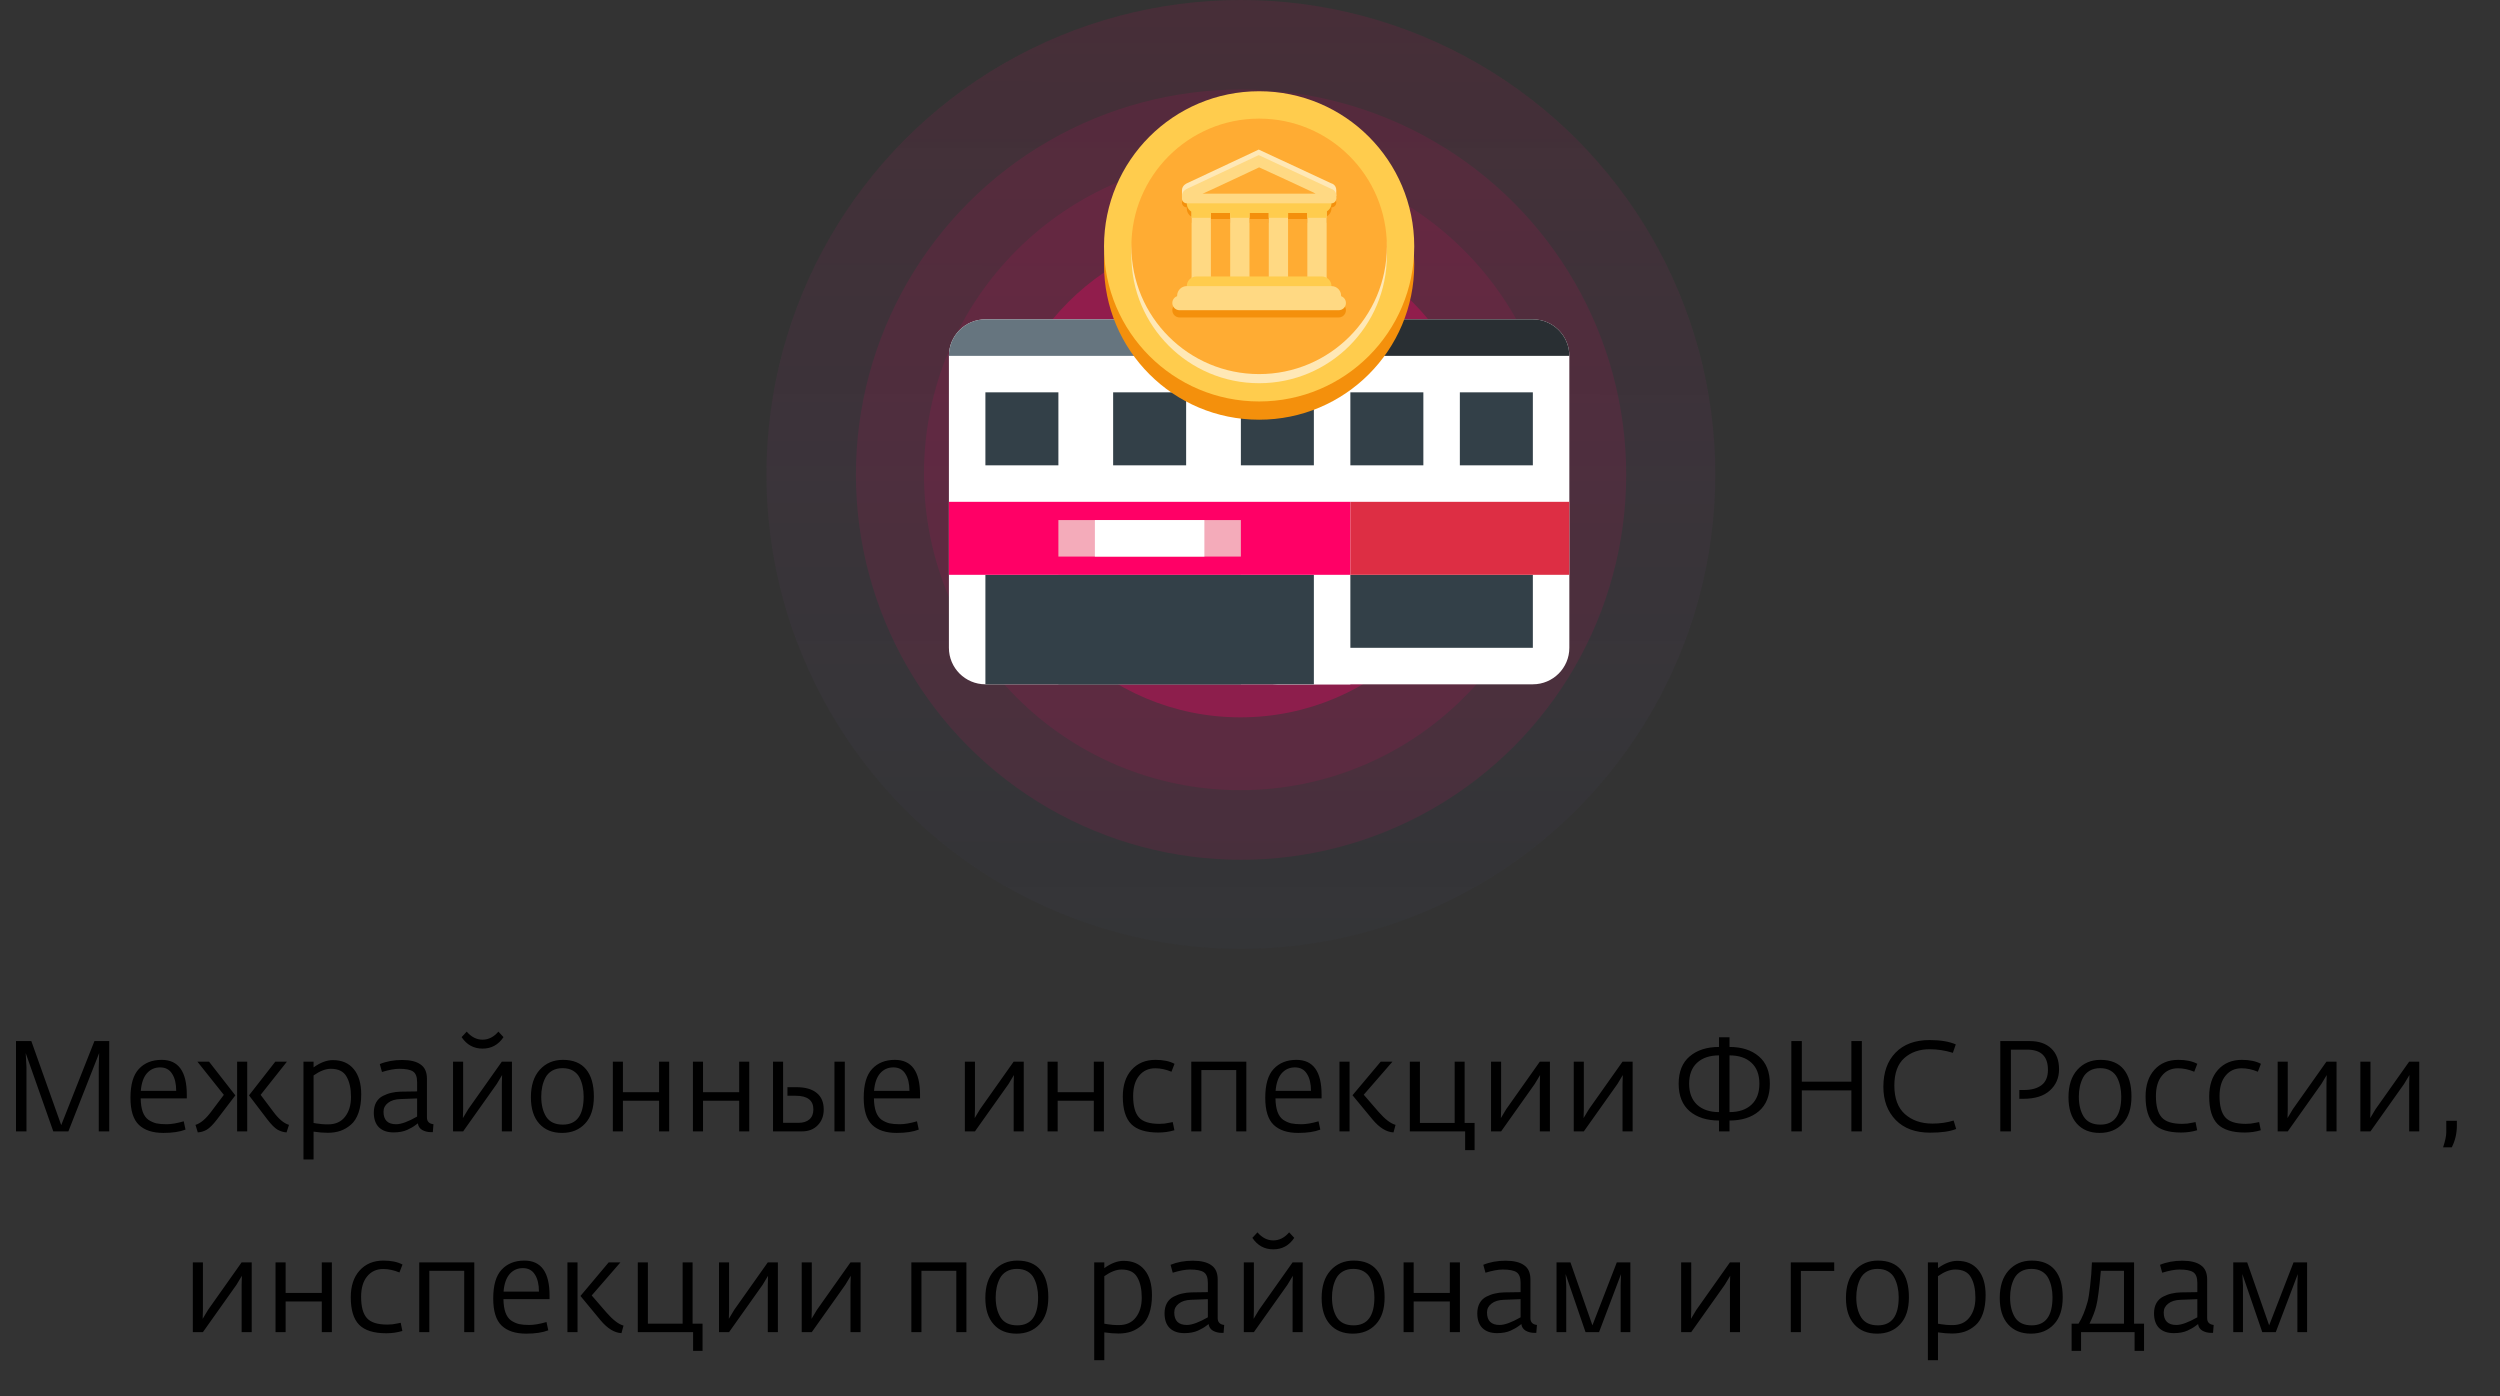 <?xml version="1.0" encoding="UTF-8"?> <svg xmlns="http://www.w3.org/2000/svg" width="274" height="153" viewBox="0 0 274 153" fill="none"><rect x="0" y="0" width="274" height="153" fill="#333333" stroke="none"/> <path d="M1.753 124V114.102H3.433L6.709 123.314L10.349 114.102H11.973V124H10.825V116.916L10.867 115.418L7.493 124H5.841L2.817 115.418L2.901 116.944V124H1.753ZM17.911 124.168C16.735 124.168 15.839 123.874 15.223 123.286C14.607 122.698 14.299 121.709 14.299 120.318C14.299 118.862 14.607 117.807 15.223 117.154C15.839 116.491 16.67 116.16 17.715 116.16C19.554 116.16 20.473 117.434 20.473 119.982V120.388H15.419C15.429 120.976 15.503 121.466 15.643 121.858C15.783 122.241 15.989 122.53 16.259 122.726C16.539 122.913 16.829 123.043 17.127 123.118C17.435 123.183 17.809 123.216 18.247 123.216C18.77 123.216 19.4 123.109 20.137 122.894L20.333 123.804C19.708 124.047 18.901 124.168 17.911 124.168ZM15.433 119.562H19.311C19.311 118.769 19.162 118.143 18.863 117.686C18.574 117.219 18.135 116.986 17.547 116.986C16.959 116.986 16.474 117.205 16.091 117.644C15.718 118.083 15.499 118.722 15.433 119.562ZM31.407 124.112C31.08 124.093 30.753 123.995 30.427 123.818C30.11 123.631 29.736 123.258 29.307 122.698L27.291 120.052L30.175 116.356H31.449L28.565 119.996L29.965 121.858C30.544 122.642 31.113 123.118 31.673 123.286L31.407 124.112ZM21.677 124.112L21.425 123.286C21.976 123.118 22.545 122.642 23.133 121.858L24.533 119.996L21.635 116.356H22.909L25.793 120.052L23.777 122.698C23.348 123.258 22.974 123.631 22.657 123.818C22.34 123.995 22.013 124.093 21.677 124.112ZM25.989 124V116.356H27.095V124H25.989ZM33.261 127.08V116.356H34.367V116.986C35.104 116.454 35.809 116.188 36.481 116.188C37.47 116.188 38.236 116.519 38.777 117.182C39.318 117.835 39.589 118.759 39.589 119.954C39.589 120.719 39.491 121.387 39.295 121.956C39.099 122.516 38.824 122.95 38.469 123.258C38.114 123.566 37.727 123.795 37.307 123.944C36.887 124.084 36.425 124.154 35.921 124.154C35.454 124.154 34.936 124.112 34.367 124.028V127.08H33.261ZM35.963 123.23C36.766 123.23 37.382 122.955 37.811 122.404C38.25 121.844 38.469 121.121 38.469 120.234C38.469 119.301 38.306 118.554 37.979 117.994C37.662 117.425 37.088 117.14 36.257 117.14C35.688 117.14 35.058 117.383 34.367 117.868V123.076C34.404 123.076 34.512 123.095 34.689 123.132C34.876 123.16 35.067 123.183 35.263 123.202C35.459 123.221 35.692 123.23 35.963 123.23ZM43.139 124.112C42.449 124.112 41.912 123.925 41.529 123.552C41.156 123.179 40.969 122.642 40.969 121.942C40.969 121.503 41.058 121.125 41.235 120.808C41.422 120.491 41.669 120.257 41.977 120.108C42.285 119.949 42.593 119.837 42.901 119.772C43.209 119.697 43.541 119.655 43.895 119.646L45.715 119.618V118.596C45.715 118.017 45.566 117.63 45.267 117.434C44.978 117.238 44.474 117.14 43.755 117.14C43.261 117.14 42.63 117.257 41.865 117.49L41.627 116.622C42.346 116.323 43.163 116.174 44.077 116.174C44.964 116.174 45.636 116.337 46.093 116.664C46.56 116.981 46.793 117.504 46.793 118.232V122.474C46.793 122.913 47.031 123.16 47.507 123.216L47.437 124.084H47.241C46.886 124.084 46.565 124.005 46.275 123.846C45.995 123.678 45.837 123.435 45.799 123.118C45.781 123.127 45.692 123.193 45.533 123.314C45.384 123.426 45.248 123.515 45.127 123.58C45.006 123.645 44.843 123.729 44.637 123.832C44.432 123.925 44.203 123.995 43.951 124.042C43.699 124.089 43.428 124.112 43.139 124.112ZM43.419 123.216C43.97 123.216 44.735 122.936 45.715 122.376V120.388L43.881 120.458C43.303 120.477 42.85 120.617 42.523 120.878C42.197 121.13 42.033 121.452 42.033 121.844C42.033 122.759 42.495 123.216 43.419 123.216ZM55.184 113.668C54.624 114.508 53.858 114.928 52.888 114.928C51.917 114.928 51.152 114.508 50.592 113.668L51.152 113.066C51.656 113.654 52.234 113.948 52.888 113.948C53.541 113.948 54.12 113.654 54.624 113.066L55.184 113.668ZM49.654 124V116.356H50.76V121.578L50.732 122.544L51.32 121.564L55.002 116.356H56.108V124H55.002V118.792L55.03 117.826L54.442 118.806L50.76 124H49.654ZM61.602 124.168C60.538 124.168 59.703 123.827 59.096 123.146C58.489 122.465 58.186 121.503 58.186 120.262C58.186 118.974 58.508 117.971 59.152 117.252C59.805 116.524 60.655 116.16 61.7 116.16C62.82 116.16 63.665 116.505 64.234 117.196C64.803 117.887 65.088 118.881 65.088 120.178C65.088 121.475 64.766 122.465 64.122 123.146C63.487 123.827 62.647 124.168 61.602 124.168ZM61.686 123.258C63.207 123.258 63.968 122.231 63.968 120.178C63.968 119.786 63.931 119.422 63.856 119.086C63.791 118.75 63.679 118.423 63.52 118.106C63.361 117.789 63.123 117.537 62.806 117.35C62.489 117.163 62.106 117.07 61.658 117.07C61.219 117.07 60.837 117.163 60.51 117.35C60.193 117.537 59.95 117.789 59.782 118.106C59.623 118.414 59.507 118.741 59.432 119.086C59.357 119.431 59.32 119.8 59.32 120.192C59.32 121.088 59.502 121.825 59.866 122.404C60.239 122.973 60.846 123.258 61.686 123.258ZM67.167 124V116.356H68.273V119.702H72.235V116.356H73.341V124H72.235V120.64H68.273V124H67.167ZM75.945 124V116.356H77.051V119.702H81.013V116.356H82.119V124H81.013V120.64H77.051V124H75.945ZM84.722 124V116.356H85.828V123.062H87.508C88.021 123.062 88.423 122.936 88.712 122.684C89.001 122.432 89.146 122.068 89.146 121.592C89.146 120.593 88.497 120.094 87.2 120.094H86.304V119.156H87.298C88.259 119.156 88.997 119.366 89.51 119.786C90.023 120.197 90.28 120.803 90.28 121.606C90.28 122.306 90.061 122.88 89.622 123.328C89.193 123.776 88.614 124 87.886 124H84.722ZM91.456 124V116.356H92.59V124H91.456ZM98.275 124.168C97.099 124.168 96.203 123.874 95.587 123.286C94.971 122.698 94.663 121.709 94.663 120.318C94.663 118.862 94.971 117.807 95.587 117.154C96.203 116.491 97.033 116.16 98.079 116.16C99.917 116.16 100.837 117.434 100.837 119.982V120.388H95.783C95.792 120.976 95.867 121.466 96.007 121.858C96.147 122.241 96.352 122.53 96.623 122.726C96.903 122.913 97.192 123.043 97.491 123.118C97.799 123.183 98.172 123.216 98.611 123.216C99.133 123.216 99.763 123.109 100.501 122.894L100.697 123.804C100.071 124.047 99.264 124.168 98.275 124.168ZM95.797 119.562H99.675C99.675 118.769 99.525 118.143 99.227 117.686C98.937 117.219 98.499 116.986 97.911 116.986C97.323 116.986 96.837 117.205 96.455 117.644C96.081 118.083 95.862 118.722 95.797 119.562ZM105.749 124V116.356H106.855V121.578L106.827 122.544L107.415 121.564L111.097 116.356H112.203V124H111.097V118.792L111.125 117.826L110.537 118.806L106.855 124H105.749ZM114.814 124V116.356H115.92V119.702H119.882V116.356H120.988V124H119.882V120.64H115.92V124H114.814ZM126.951 124.126C125.588 124.126 124.599 123.818 123.983 123.202C123.367 122.577 123.059 121.569 123.059 120.178C123.059 118.946 123.381 117.971 124.025 117.252C124.678 116.524 125.551 116.16 126.643 116.16C127.492 116.16 128.188 116.305 128.729 116.594L128.393 117.462C127.786 117.21 127.194 117.084 126.615 117.084C125.878 117.084 125.29 117.355 124.851 117.896C124.412 118.428 124.193 119.175 124.193 120.136C124.193 121.209 124.403 121.984 124.823 122.46C125.243 122.936 125.99 123.174 127.063 123.174C127.25 123.174 127.436 123.165 127.623 123.146C127.81 123.118 127.996 123.085 128.183 123.048C128.37 123.011 128.486 122.987 128.533 122.978L128.715 123.874C128.155 124.042 127.567 124.126 126.951 124.126ZM130.564 124V116.356H136.598V124H135.492V117.28H131.67V124H130.564ZM142.284 124.168C141.108 124.168 140.212 123.874 139.596 123.286C138.98 122.698 138.672 121.709 138.672 120.318C138.672 118.862 138.98 117.807 139.596 117.154C140.212 116.491 141.043 116.16 142.088 116.16C143.927 116.16 144.846 117.434 144.846 119.982V120.388H139.792C139.802 120.976 139.876 121.466 140.016 121.858C140.156 122.241 140.362 122.53 140.632 122.726C140.912 122.913 141.202 123.043 141.5 123.118C141.808 123.183 142.182 123.216 142.62 123.216C143.143 123.216 143.773 123.109 144.51 122.894L144.706 123.804C144.081 124.047 143.274 124.168 142.284 124.168ZM139.806 119.562H143.684C143.684 118.769 143.535 118.143 143.236 117.686C142.947 117.219 142.508 116.986 141.92 116.986C141.332 116.986 140.847 117.205 140.464 117.644C140.091 118.083 139.872 118.722 139.806 119.562ZM152.728 124.112C151.953 124.075 151.188 123.603 150.432 122.698L148.234 120.038L151.328 116.356H152.616L149.466 119.982L151.09 121.858C151.79 122.661 152.411 123.137 152.952 123.286L152.728 124.112ZM146.806 124V116.356H147.912V124H146.806ZM160.579 126.058V124H154.517V116.356H155.623V123.076H159.431V116.356H160.523V123.076H161.615V126.058H160.579ZM163.417 124V116.356H164.523V121.578L164.495 122.544L165.083 121.564L168.765 116.356H169.871V124H168.765V118.792L168.793 117.826L168.205 118.806L164.523 124H163.417ZM172.482 124V116.356H173.588V121.578L173.56 122.544L174.148 121.564L177.83 116.356H178.936V124H177.83V118.792L177.858 117.826L177.27 118.806L173.588 124H172.482ZM188.405 124V122.81C187.071 122.81 185.997 122.469 185.185 121.788C184.383 121.097 183.981 120.094 183.981 118.778C183.981 117.462 184.383 116.463 185.185 115.782C185.997 115.091 187.071 114.746 188.405 114.746V113.682H189.553V114.746C190.897 114.746 191.971 115.091 192.773 115.782C193.576 116.463 193.977 117.462 193.977 118.778C193.977 120.094 193.576 121.097 192.773 121.788C191.971 122.469 190.897 122.81 189.553 122.81V124H188.405ZM189.553 121.886C190.58 121.886 191.383 121.615 191.961 121.074C192.54 120.533 192.829 119.767 192.829 118.778C192.829 117.779 192.54 117.014 191.961 116.482C191.383 115.941 190.58 115.67 189.553 115.67V121.886ZM188.405 121.886V115.67C187.388 115.67 186.585 115.941 185.997 116.482C185.419 117.014 185.129 117.779 185.129 118.778C185.129 119.767 185.419 120.533 185.997 121.074C186.585 121.615 187.388 121.886 188.405 121.886ZM196.331 124V114.102H197.479V118.554H202.911V114.102H204.059V124H202.911V119.506H197.479V124H196.331ZM211.541 124.14C209.935 124.14 208.68 123.678 207.775 122.754C206.869 121.83 206.417 120.617 206.417 119.114C206.417 117.537 206.86 116.291 207.747 115.376C208.643 114.452 209.889 113.99 211.485 113.99C212.67 113.99 213.627 114.149 214.355 114.466L214.033 115.39C213.193 115.129 212.353 114.998 211.513 114.998C210.383 114.989 209.45 115.311 208.713 115.964C207.985 116.617 207.621 117.621 207.621 118.974C207.621 120.374 208.008 121.419 208.783 122.11C209.567 122.801 210.57 123.146 211.793 123.146C212.633 123.146 213.407 123.034 214.117 122.81L214.397 123.734C213.734 124.005 212.782 124.14 211.541 124.14ZM219.232 124V114.102H222.466C223.464 114.102 224.248 114.373 224.818 114.914C225.387 115.446 225.672 116.207 225.672 117.196C225.672 118.139 225.336 118.913 224.664 119.52C224.001 120.127 223.026 120.43 221.738 120.43H221.318V119.464H221.822C222.643 119.464 223.287 119.287 223.754 118.932C224.22 118.577 224.454 118.022 224.454 117.266C224.454 116.51 224.262 115.95 223.88 115.586C223.506 115.222 222.932 115.04 222.158 115.04H220.394V124H219.232ZM230.122 124.168C229.058 124.168 228.222 123.827 227.616 123.146C227.009 122.465 226.706 121.503 226.706 120.262C226.706 118.974 227.028 117.971 227.672 117.252C228.325 116.524 229.174 116.16 230.22 116.16C231.34 116.16 232.184 116.505 232.754 117.196C233.323 117.887 233.608 118.881 233.608 120.178C233.608 121.475 233.286 122.465 232.642 123.146C232.007 123.827 231.167 124.168 230.122 124.168ZM230.206 123.258C231.727 123.258 232.488 122.231 232.488 120.178C232.488 119.786 232.45 119.422 232.376 119.086C232.31 118.75 232.198 118.423 232.04 118.106C231.881 117.789 231.643 117.537 231.326 117.35C231.008 117.163 230.626 117.07 230.178 117.07C229.739 117.07 229.356 117.163 229.03 117.35C228.712 117.537 228.47 117.789 228.302 118.106C228.143 118.414 228.026 118.741 227.952 119.086C227.877 119.431 227.84 119.8 227.84 120.192C227.84 121.088 228.022 121.825 228.386 122.404C228.759 122.973 229.366 123.258 230.206 123.258ZM239.047 124.126C237.684 124.126 236.695 123.818 236.079 123.202C235.463 122.577 235.155 121.569 235.155 120.178C235.155 118.946 235.477 117.971 236.121 117.252C236.774 116.524 237.647 116.16 238.739 116.16C239.588 116.16 240.283 116.305 240.825 116.594L240.489 117.462C239.882 117.21 239.289 117.084 238.711 117.084C237.973 117.084 237.385 117.355 236.947 117.896C236.508 118.428 236.289 119.175 236.289 120.136C236.289 121.209 236.499 121.984 236.919 122.46C237.339 122.936 238.085 123.174 239.159 123.174C239.345 123.174 239.532 123.165 239.719 123.146C239.905 123.118 240.092 123.085 240.279 123.048C240.465 123.011 240.582 122.987 240.629 122.978L240.811 123.874C240.251 124.042 239.663 124.126 239.047 124.126ZM246.019 124.126C244.657 124.126 243.667 123.818 243.051 123.202C242.435 122.577 242.127 121.569 242.127 120.178C242.127 118.946 242.449 117.971 243.093 117.252C243.747 116.524 244.619 116.16 245.711 116.16C246.561 116.16 247.256 116.305 247.797 116.594L247.461 117.462C246.855 117.21 246.262 117.084 245.683 117.084C244.946 117.084 244.358 117.355 243.919 117.896C243.481 118.428 243.261 119.175 243.261 120.136C243.261 121.209 243.471 121.984 243.891 122.46C244.311 122.936 245.058 123.174 246.131 123.174C246.318 123.174 246.505 123.165 246.691 123.146C246.878 123.118 247.065 123.085 247.251 123.048C247.438 123.011 247.555 122.987 247.601 122.978L247.783 123.874C247.223 124.042 246.635 124.126 246.019 124.126ZM249.632 124V116.356H250.738V121.578L250.71 122.544L251.298 121.564L254.98 116.356H256.086V124H254.98V118.792L255.008 117.826L254.42 118.806L250.738 124H249.632ZM258.697 124V116.356H259.803V121.578L259.775 122.544L260.363 121.564L264.045 116.356H265.151V124H264.045V118.792L264.073 117.826L263.485 118.806L259.803 124H258.697ZM267.761 125.75C267.994 125.05 268.111 124.504 268.111 124.112V122.838H269.273V123.356C269.273 124.224 269.086 125.022 268.713 125.75H267.761ZM21.134 146V138.356H22.24V143.578L22.212 144.544L22.8 143.564L26.482 138.356H27.588V146H26.482V140.792L26.51 139.826L25.922 140.806L22.24 146H21.134ZM30.198 146V138.356H31.305V141.702H35.267V138.356H36.373V146H35.267V142.64H31.305V146H30.198ZM42.336 146.126C40.973 146.126 39.984 145.818 39.368 145.202C38.752 144.577 38.444 143.569 38.444 142.178C38.444 140.946 38.766 139.971 39.41 139.252C40.063 138.524 40.936 138.16 42.028 138.16C42.877 138.16 43.572 138.305 44.114 138.594L43.778 139.462C43.171 139.21 42.578 139.084 42 139.084C41.263 139.084 40.675 139.355 40.236 139.896C39.797 140.428 39.578 141.175 39.578 142.136C39.578 143.209 39.788 143.984 40.208 144.46C40.628 144.936 41.374 145.174 42.448 145.174C42.635 145.174 42.821 145.165 43.008 145.146C43.194 145.118 43.381 145.085 43.568 145.048C43.755 145.011 43.871 144.987 43.918 144.978L44.1 145.874C43.54 146.042 42.952 146.126 42.336 146.126ZM45.949 146V138.356H51.983V146H50.877V139.28H47.054V146H45.949ZM57.669 146.168C56.493 146.168 55.597 145.874 54.981 145.286C54.365 144.698 54.057 143.709 54.057 142.318C54.057 140.862 54.365 139.807 54.981 139.154C55.597 138.491 56.428 138.16 57.473 138.16C59.312 138.16 60.231 139.434 60.231 141.982V142.388H55.177C55.186 142.976 55.261 143.466 55.401 143.858C55.541 144.241 55.746 144.53 56.017 144.726C56.297 144.913 56.586 145.043 56.885 145.118C57.193 145.183 57.566 145.216 58.005 145.216C58.528 145.216 59.158 145.109 59.895 144.894L60.091 145.804C59.466 146.047 58.658 146.168 57.669 146.168ZM55.191 141.562H59.069C59.069 140.769 58.92 140.143 58.621 139.686C58.332 139.219 57.893 138.986 57.305 138.986C56.717 138.986 56.232 139.205 55.849 139.644C55.476 140.083 55.256 140.722 55.191 141.562ZM68.113 146.112C67.338 146.075 66.573 145.603 65.817 144.698L63.619 142.038L66.713 138.356H68.001L64.851 141.982L66.475 143.858C67.175 144.661 67.795 145.137 68.337 145.286L68.113 146.112ZM62.191 146V138.356H63.297V146H62.191ZM75.964 148.058V146H69.902V138.356H71.008V145.076H74.816V138.356H75.908V145.076H77V148.058H75.964ZM78.802 146V138.356H79.908V143.578L79.88 144.544L80.468 143.564L84.15 138.356H85.256V146H84.15V140.792L84.178 139.826L83.59 140.806L79.908 146H78.802ZM87.867 146V138.356H88.972V143.578L88.945 144.544L89.532 143.564L93.215 138.356H94.32V146H93.215V140.792L93.243 139.826L92.654 140.806L88.972 146H87.867ZM99.884 146V138.356H105.918V146H104.812V139.28H100.99V146H99.884ZM111.409 146.168C110.345 146.168 109.509 145.827 108.903 145.146C108.296 144.465 107.993 143.503 107.993 142.262C107.993 140.974 108.315 139.971 108.959 139.252C109.612 138.524 110.461 138.16 111.507 138.16C112.627 138.16 113.471 138.505 114.041 139.196C114.61 139.887 114.895 140.881 114.895 142.178C114.895 143.475 114.573 144.465 113.929 145.146C113.294 145.827 112.454 146.168 111.409 146.168ZM111.493 145.258C113.014 145.258 113.775 144.231 113.775 142.178C113.775 141.786 113.737 141.422 113.663 141.086C113.597 140.75 113.485 140.423 113.327 140.106C113.168 139.789 112.93 139.537 112.613 139.35C112.295 139.163 111.913 139.07 111.465 139.07C111.026 139.07 110.643 139.163 110.317 139.35C109.999 139.537 109.757 139.789 109.589 140.106C109.43 140.414 109.313 140.741 109.239 141.086C109.164 141.431 109.127 141.8 109.127 142.192C109.127 143.088 109.309 143.825 109.673 144.404C110.046 144.973 110.653 145.258 111.493 145.258ZM119.927 149.08V138.356H121.033V138.986C121.77 138.454 122.475 138.188 123.147 138.188C124.136 138.188 124.902 138.519 125.443 139.182C125.984 139.835 126.255 140.759 126.255 141.954C126.255 142.719 126.157 143.387 125.961 143.956C125.765 144.516 125.49 144.95 125.135 145.258C124.78 145.566 124.393 145.795 123.973 145.944C123.553 146.084 123.091 146.154 122.587 146.154C122.12 146.154 121.602 146.112 121.033 146.028V149.08H119.927ZM122.629 145.23C123.432 145.23 124.048 144.955 124.477 144.404C124.916 143.844 125.135 143.121 125.135 142.234C125.135 141.301 124.972 140.554 124.645 139.994C124.328 139.425 123.754 139.14 122.923 139.14C122.354 139.14 121.724 139.383 121.033 139.868V145.076C121.07 145.076 121.178 145.095 121.355 145.132C121.542 145.16 121.733 145.183 121.929 145.202C122.125 145.221 122.358 145.23 122.629 145.23ZM129.805 146.112C129.115 146.112 128.578 145.925 128.195 145.552C127.822 145.179 127.635 144.642 127.635 143.942C127.635 143.503 127.724 143.125 127.901 142.808C128.088 142.491 128.335 142.257 128.643 142.108C128.951 141.949 129.259 141.837 129.567 141.772C129.875 141.697 130.207 141.655 130.561 141.646L132.381 141.618V140.596C132.381 140.017 132.232 139.63 131.933 139.434C131.644 139.238 131.14 139.14 130.421 139.14C129.927 139.14 129.297 139.257 128.531 139.49L128.293 138.622C129.012 138.323 129.829 138.174 130.743 138.174C131.63 138.174 132.302 138.337 132.759 138.664C133.226 138.981 133.459 139.504 133.459 140.232V144.474C133.459 144.913 133.697 145.16 134.173 145.216L134.103 146.084H133.907C133.553 146.084 133.231 146.005 132.941 145.846C132.661 145.678 132.503 145.435 132.465 145.118C132.447 145.127 132.358 145.193 132.199 145.314C132.05 145.426 131.915 145.515 131.793 145.58C131.672 145.645 131.509 145.729 131.303 145.832C131.098 145.925 130.869 145.995 130.617 146.042C130.365 146.089 130.095 146.112 129.805 146.112ZM130.085 145.216C130.636 145.216 131.401 144.936 132.381 144.376V142.388L130.547 142.458C129.969 142.477 129.516 142.617 129.189 142.878C128.863 143.13 128.699 143.452 128.699 143.844C128.699 144.759 129.161 145.216 130.085 145.216ZM141.85 135.668C141.29 136.508 140.524 136.928 139.554 136.928C138.583 136.928 137.818 136.508 137.258 135.668L137.818 135.066C138.322 135.654 138.9 135.948 139.554 135.948C140.207 135.948 140.786 135.654 141.29 135.066L141.85 135.668ZM136.32 146V138.356H137.426V143.578L137.398 144.544L137.986 143.564L141.668 138.356H142.774V146H141.668V140.792L141.696 139.826L141.108 140.806L137.426 146H136.32ZM148.268 146.168C147.204 146.168 146.369 145.827 145.762 145.146C145.155 144.465 144.852 143.503 144.852 142.262C144.852 140.974 145.174 139.971 145.818 139.252C146.471 138.524 147.321 138.16 148.366 138.16C149.486 138.16 150.331 138.505 150.9 139.196C151.469 139.887 151.754 140.881 151.754 142.178C151.754 143.475 151.432 144.465 150.788 145.146C150.153 145.827 149.313 146.168 148.268 146.168ZM148.352 145.258C149.873 145.258 150.634 144.231 150.634 142.178C150.634 141.786 150.597 141.422 150.522 141.086C150.457 140.75 150.345 140.423 150.186 140.106C150.027 139.789 149.789 139.537 149.472 139.35C149.155 139.163 148.772 139.07 148.324 139.07C147.885 139.07 147.503 139.163 147.176 139.35C146.859 139.537 146.616 139.789 146.448 140.106C146.289 140.414 146.173 140.741 146.098 141.086C146.023 141.431 145.986 141.8 145.986 142.192C145.986 143.088 146.168 143.825 146.532 144.404C146.905 144.973 147.512 145.258 148.352 145.258ZM153.833 146V138.356H154.939V141.702H158.901V138.356H160.007V146H158.901V142.64H154.939V146H153.833ZM164.081 146.112C163.39 146.112 162.853 145.925 162.471 145.552C162.097 145.179 161.911 144.642 161.911 143.942C161.911 143.503 161.999 143.125 162.177 142.808C162.363 142.491 162.611 142.257 162.919 142.108C163.227 141.949 163.535 141.837 163.843 141.772C164.151 141.697 164.482 141.655 164.837 141.646L166.657 141.618V140.596C166.657 140.017 166.507 139.63 166.209 139.434C165.919 139.238 165.415 139.14 164.697 139.14C164.202 139.14 163.572 139.257 162.807 139.49L162.569 138.622C163.287 138.323 164.104 138.174 165.019 138.174C165.905 138.174 166.577 138.337 167.035 138.664C167.501 138.981 167.735 139.504 167.735 140.232V144.474C167.735 144.913 167.973 145.16 168.449 145.216L168.379 146.084H168.183C167.828 146.084 167.506 146.005 167.217 145.846C166.937 145.678 166.778 145.435 166.741 145.118C166.722 145.127 166.633 145.193 166.475 145.314C166.325 145.426 166.19 145.515 166.069 145.58C165.947 145.645 165.784 145.729 165.579 145.832C165.373 145.925 165.145 145.995 164.893 146.042C164.641 146.089 164.37 146.112 164.081 146.112ZM164.361 145.216C164.911 145.216 165.677 144.936 166.657 144.376V142.388L164.823 142.458C164.244 142.477 163.791 142.617 163.465 142.878C163.138 143.13 162.975 143.452 162.975 143.844C162.975 144.759 163.437 145.216 164.361 145.216ZM170.595 146V138.356H172.121L174.529 145.258L177.203 138.356H178.687V146H177.623V140.89L177.665 139.644L175.257 146H173.773L171.589 139.63L171.659 140.89V146H170.595ZM184.253 146V138.356H185.359V143.578L185.331 144.544L185.919 143.564L189.601 138.356H190.707V146H189.601V140.792L189.629 139.826L189.041 140.806L185.359 146H184.253ZM196.271 146V138.356H201.031V139.294H197.377V146H196.271ZM205.731 146.168C204.667 146.168 203.832 145.827 203.225 145.146C202.618 144.465 202.315 143.503 202.315 142.262C202.315 140.974 202.637 139.971 203.281 139.252C203.934 138.524 204.784 138.16 205.829 138.16C206.949 138.16 207.794 138.505 208.363 139.196C208.932 139.887 209.217 140.881 209.217 142.178C209.217 143.475 208.895 144.465 208.251 145.146C207.616 145.827 206.776 146.168 205.731 146.168ZM205.815 145.258C207.336 145.258 208.097 144.231 208.097 142.178C208.097 141.786 208.06 141.422 207.985 141.086C207.92 140.75 207.808 140.423 207.649 140.106C207.49 139.789 207.252 139.537 206.935 139.35C206.618 139.163 206.235 139.07 205.787 139.07C205.348 139.07 204.966 139.163 204.639 139.35C204.322 139.537 204.079 139.789 203.911 140.106C203.752 140.414 203.636 140.741 203.561 141.086C203.486 141.431 203.449 141.8 203.449 142.192C203.449 143.088 203.631 143.825 203.995 144.404C204.368 144.973 204.975 145.258 205.815 145.258ZM211.296 149.08V138.356H212.402V138.986C213.139 138.454 213.844 138.188 214.516 138.188C215.505 138.188 216.271 138.519 216.812 139.182C217.353 139.835 217.624 140.759 217.624 141.954C217.624 142.719 217.526 143.387 217.33 143.956C217.134 144.516 216.859 144.95 216.504 145.258C216.149 145.566 215.762 145.795 215.342 145.944C214.922 146.084 214.46 146.154 213.956 146.154C213.489 146.154 212.971 146.112 212.402 146.028V149.08H211.296ZM213.998 145.23C214.801 145.23 215.417 144.955 215.846 144.404C216.285 143.844 216.504 143.121 216.504 142.234C216.504 141.301 216.341 140.554 216.014 139.994C215.697 139.425 215.123 139.14 214.292 139.14C213.723 139.14 213.093 139.383 212.402 139.868V145.076C212.439 145.076 212.547 145.095 212.724 145.132C212.911 145.16 213.102 145.183 213.298 145.202C213.494 145.221 213.727 145.23 213.998 145.23ZM222.588 146.168C221.524 146.168 220.689 145.827 220.082 145.146C219.476 144.465 219.172 143.503 219.172 142.262C219.172 140.974 219.494 139.971 220.138 139.252C220.792 138.524 221.641 138.16 222.686 138.16C223.806 138.16 224.651 138.505 225.22 139.196C225.79 139.887 226.074 140.881 226.074 142.178C226.074 143.475 225.752 144.465 225.108 145.146C224.474 145.827 223.634 146.168 222.588 146.168ZM222.672 145.258C224.194 145.258 224.954 144.231 224.954 142.178C224.954 141.786 224.917 141.422 224.842 141.086C224.777 140.75 224.665 140.423 224.506 140.106C224.348 139.789 224.11 139.537 223.792 139.35C223.475 139.163 223.092 139.07 222.644 139.07C222.206 139.07 221.823 139.163 221.496 139.35C221.179 139.537 220.936 139.789 220.768 140.106C220.61 140.414 220.493 140.741 220.418 141.086C220.344 141.431 220.306 141.8 220.306 142.192C220.306 143.088 220.488 143.825 220.852 144.404C221.226 144.973 221.832 145.258 222.672 145.258ZM227.048 148.058V145.076H227.804C228.196 144.46 228.527 143.662 228.798 142.682C228.891 142.365 228.984 141.781 229.078 140.932C229.18 140.073 229.246 139.215 229.274 138.356H233.894V145.076H234.986V148.058H233.95V146H228.084V148.058H227.048ZM229.008 145.076H232.788V139.28H230.254C230.076 141.249 229.908 142.533 229.75 143.13C229.619 143.681 229.372 144.329 229.008 145.076ZM238.251 146.112C237.56 146.112 237.023 145.925 236.641 145.552C236.267 145.179 236.081 144.642 236.081 143.942C236.081 143.503 236.169 143.125 236.347 142.808C236.533 142.491 236.781 142.257 237.089 142.108C237.397 141.949 237.705 141.837 238.013 141.772C238.321 141.697 238.652 141.655 239.007 141.646L240.827 141.618V140.596C240.827 140.017 240.677 139.63 240.379 139.434C240.089 139.238 239.585 139.14 238.867 139.14C238.372 139.14 237.742 139.257 236.977 139.49L236.739 138.622C237.457 138.323 238.274 138.174 239.189 138.174C240.075 138.174 240.747 138.337 241.205 138.664C241.671 138.981 241.905 139.504 241.905 140.232V144.474C241.905 144.913 242.143 145.16 242.619 145.216L242.549 146.084H242.353C241.998 146.084 241.676 146.005 241.387 145.846C241.107 145.678 240.948 145.435 240.911 145.118C240.892 145.127 240.803 145.193 240.645 145.314C240.495 145.426 240.36 145.515 240.239 145.58C240.117 145.645 239.954 145.729 239.749 145.832C239.543 145.925 239.315 145.995 239.063 146.042C238.811 146.089 238.54 146.112 238.251 146.112ZM238.531 145.216C239.081 145.216 239.847 144.936 240.827 144.376V142.388L238.993 142.458C238.414 142.477 237.961 142.617 237.635 142.878C237.308 143.13 237.145 143.452 237.145 143.844C237.145 144.759 237.607 145.216 238.531 145.216ZM244.765 146V138.356H246.291L248.699 145.258L251.373 138.356H252.857V146H251.793V140.89L251.835 139.644L249.427 146H247.943L245.759 139.63L245.829 140.89V146H244.765Z" fill="black"></path> <circle opacity="0.1" cx="136" cy="52" r="52" fill="url(#paint0_linear_2874_20)"></circle> <circle opacity="0.1" cx="135.937" cy="51.937" r="34.667" fill="#FF0066"></circle> <circle opacity="0.1" cx="136.02" cy="52.022" r="42.211" fill="#FF0066"></circle> <circle opacity="0.3" cx="135.95" cy="51.953" r="26.667" fill="#FF0066"></circle> <path d="M136 71C136 73.208 137.792 75 140 75H168C170.208 75 172 73.208 172 71V39C172 36.792 170.208 35 168 35H140C137.792 35 136 36.792 136 39V71Z" fill="white"></path> <path d="M168 35H148V39H172C172 36.792 170.208 35 168 35Z" fill="#292F33"></path> <path d="M108 63H168V71H108V63Z" fill="#334048"></path> <path d="M108 35C105.792 35 104 36.792 104 39V71C104 73.208 105.792 75 108 75H148V35H108Z" fill="white"></path> <path d="M108 35C105.792 35 104 36.792 104 39H148V35H108Z" fill="#66757F"></path> <path d="M108 43H116V51H108V43ZM136 43H144V51H136V43ZM122 43H130V51H122V43Z" fill="#334048"></path> <path d="M160 43H168V51H160V43ZM148 43H156V51H148V43Z" fill="#334048"></path> <path d="M108 63H144V75H108V63Z" fill="#334048"></path> <path d="M116 63H136V75H116V63Z" fill="#334048"></path> <path d="M104 55H148V63H104V55Z" fill="#FF0066"></path> <path d="M116 57H136V61H116V57Z" fill="#F4ABBA"></path> <path d="M120 57H132V61H120V57Z" fill="white"></path> <path d="M148 55H172V63H148V55Z" fill="#DD2E44"></path> <path d="M138 46C147.389 46 155 38.389 155 29C155 19.611 147.389 12 138 12C128.611 12 121 19.611 121 29C121 38.389 128.611 46 138 46Z" fill="#F4900C"></path> <path d="M138 44C147.389 44 155 36.389 155 27C155 17.611 147.389 10 138 10C128.611 10 121 17.611 121 27C121 36.389 128.611 44 138 44Z" fill="#FFCC4D"></path> <path d="M138 42C145.732 42 152 35.732 152 28C152 20.268 145.732 14 138 14C130.268 14 124 20.268 124 28C124 35.732 130.268 42 138 42Z" fill="#FFE8B6"></path> <path d="M138 41C145.732 41 152 34.732 152 27C152 19.268 145.732 13 138 13C130.268 13 124 19.268 124 27C124 34.732 130.268 41 138 41Z" fill="#FFAC33"></path> <path d="M129.543 20.856C129.543 20.311 130.078 20.093 130.078 20.093L137.956 16.393L145.909 20.093C145.909 20.093 146.457 20.215 146.457 20.86V21.501H129.543V20.856Z" fill="#FFE8B6"></path> <path d="M145.929 22.836C145.929 22.252 145.424 21.779 144.802 21.779H131.129C130.506 21.779 130.072 22.252 130.072 22.836C130.072 23.233 130.276 23.575 130.601 23.756V24.422H132.715V23.893H134.829V24.422H136.943V23.893H139.057V24.422H141.171V23.893H143.285V24.422H145.4V23.729C145.717 23.541 145.929 23.212 145.929 22.836ZM147.514 34C147.514 34.438 147.159 34.793 146.721 34.793H129.279C128.841 34.793 128.486 34.438 128.486 34C128.486 33.562 128.841 33.207 129.279 33.207H146.722C147.159 33.207 147.514 33.562 147.514 34Z" fill="#F4900C"></path> <path d="M146.457 22.2C146.457 22.492 146.221 22.729 145.928 22.729H130.071C129.779 22.729 129.542 22.492 129.542 22.2C129.542 21.908 129.779 21.671 130.071 21.671L145.928 21.674C146.221 21.675 146.457 21.908 146.457 22.2ZM132.186 22.814H143.815V24H132.186V22.814Z" fill="#F4900C"></path> <path d="M132.714 30.829C132.714 31.413 132.398 31.886 132.009 31.886H131.304C130.915 31.886 130.599 31.413 130.599 30.829V22.815C130.599 22.231 130.915 21.758 131.304 21.758H132.009C132.398 21.758 132.714 22.231 132.714 22.815V30.829ZM145.4 30.829C145.4 31.413 145.085 31.886 144.695 31.886H143.99C143.601 31.886 143.285 31.413 143.285 30.829V22.815C143.285 22.231 143.6 21.758 143.99 21.758H144.695C145.084 21.758 145.4 22.231 145.4 22.815V30.829ZM136.943 30.829C136.943 31.413 136.627 31.886 136.238 31.886H135.533C135.144 31.886 134.828 31.413 134.828 30.829V22.815C134.828 22.231 135.144 21.758 135.533 21.758H136.238C136.627 21.758 136.943 22.231 136.943 22.815V30.829ZM141.171 30.829C141.171 31.413 140.855 31.886 140.466 31.886H139.762C139.373 31.886 139.057 31.413 139.057 30.829V22.815C139.057 22.231 139.373 21.758 139.762 21.758H140.466C140.855 21.758 141.171 22.231 141.171 22.815V30.829Z" fill="#FFD983"></path> <path d="M145.929 31.357C145.929 31.941 145.456 32.414 144.872 32.414H131.129C130.545 32.414 130.072 31.941 130.072 31.357C130.072 30.773 130.545 30.3 131.129 30.3H144.872C145.455 30.3 145.929 30.773 145.929 31.357Z" fill="#FFCC4D"></path> <path d="M146.986 32.414C146.986 32.998 146.513 33.471 145.929 33.471H130.071C129.487 33.471 129.014 32.998 129.014 32.414C129.014 31.83 129.487 31.357 130.071 31.357H145.928C146.512 31.357 146.986 31.83 146.986 32.414Z" fill="#FFD983"></path> <path d="M147.514 33.207C147.514 33.645 147.159 34 146.721 34H129.279C128.841 34 128.486 33.645 128.486 33.207C128.486 32.769 128.841 32.414 129.279 32.414H146.722C147.159 32.414 147.514 32.769 147.514 33.207Z" fill="#FFD983"></path> <path d="M145.929 22.285C145.929 21.701 145.424 21.229 144.802 21.229H131.129C130.506 21.229 130.072 21.701 130.072 22.285C130.072 22.683 130.276 23.024 130.601 23.206V23.872H132.715V23.343H134.829V23.872H136.943V23.343H139.057V23.872H141.171V23.343H143.285V23.872H145.4V23.178C145.717 22.991 145.929 22.662 145.929 22.285Z" fill="#FFCC4D"></path> <path d="M129.543 21.463C129.543 20.918 130.078 20.7 130.078 20.7L137.956 17L145.909 20.7C145.909 20.7 146.457 20.822 146.457 21.467V21.758H129.543V21.463Z" fill="#FFD983"></path> <path d="M138 18.343C138 18.343 132.545 20.914 132.001 21.146C131.456 21.377 131.638 21.757 132.002 21.757H143.972C144.534 21.757 144.401 21.328 143.955 21.096C143.509 20.865 138 18.343 138 18.343Z" fill="#FFAC33"></path> <path d="M146.457 21.756C146.457 22.049 146.221 22.285 145.928 22.285H130.071C129.779 22.285 129.542 22.049 129.542 21.756C129.542 21.465 129.779 21.227 130.071 21.227L145.928 21.23C146.221 21.232 146.457 21.465 146.457 21.756Z" fill="#FFD983"></path> <defs> <linearGradient id="paint0_linear_2874_20" x1="136" y1="0" x2="135.952" y2="137.755" gradientUnits="userSpaceOnUse"> <stop stop-color="#FF0066"></stop> <stop offset="1" stop-color="#2196F3" stop-opacity="0"></stop> <stop offset="1" stop-color="#FF0066" stop-opacity="0"></stop> </linearGradient> </defs> </svg> 